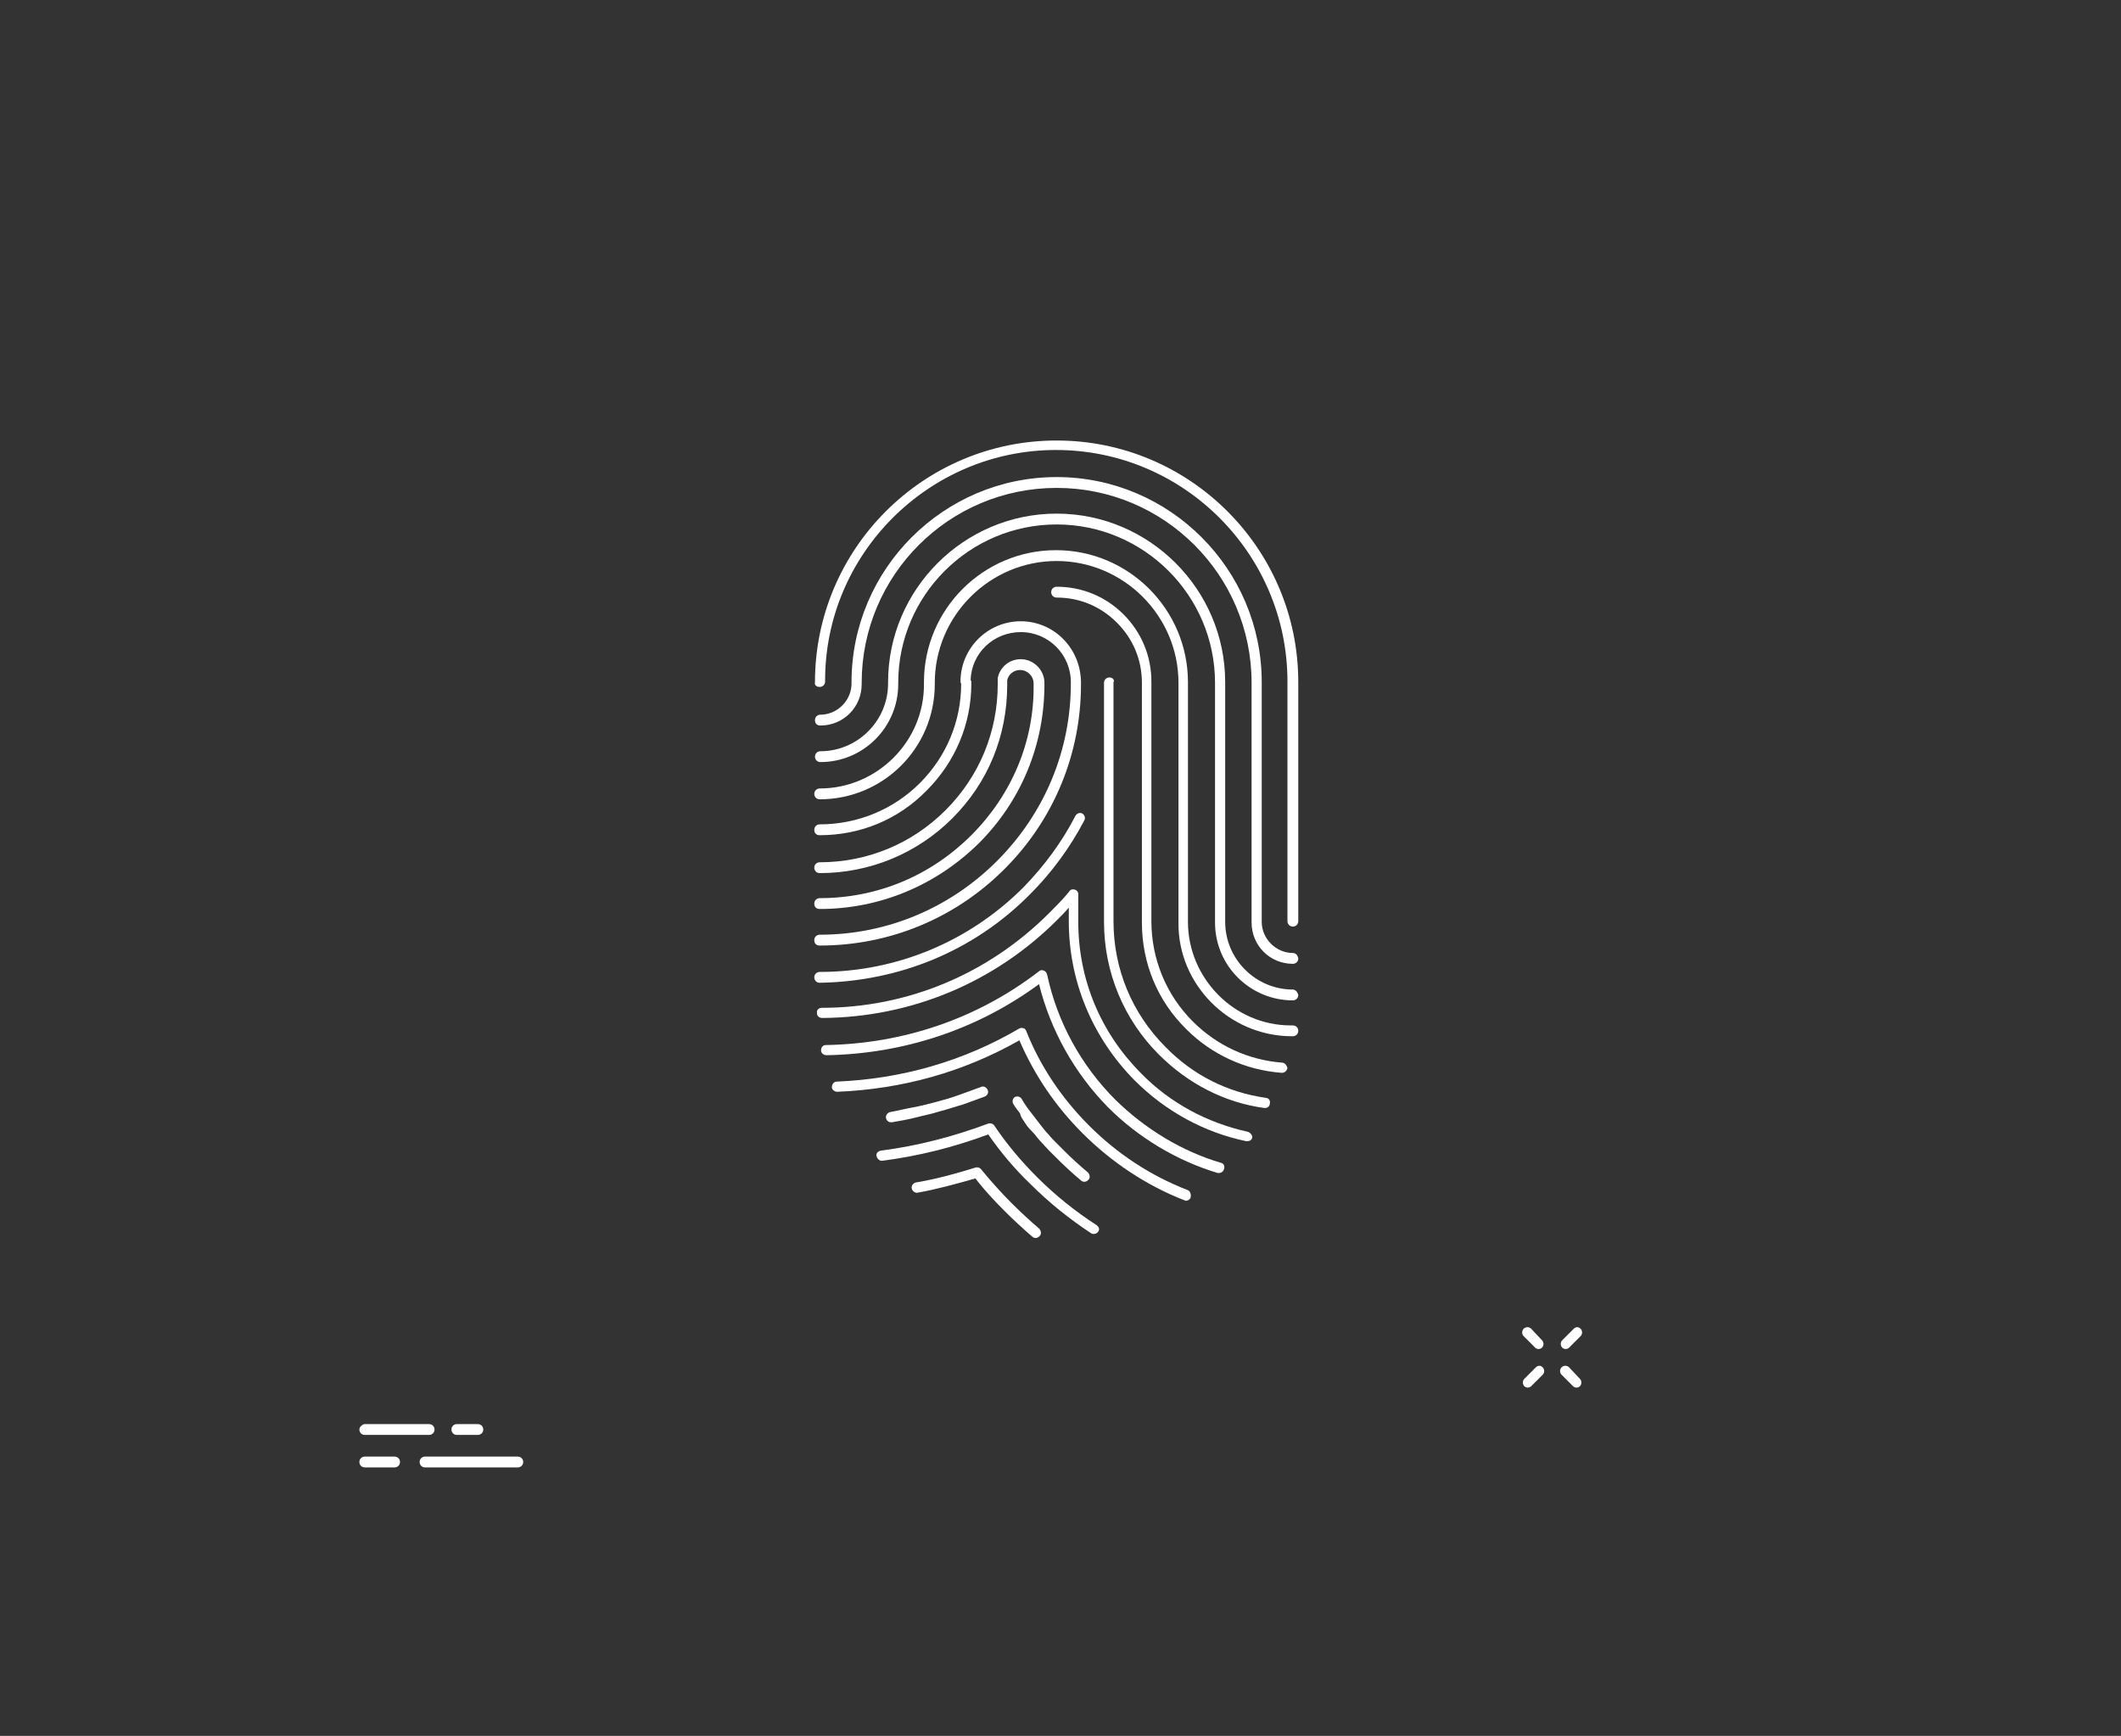 <?xml version="1.0" encoding="utf-8"?>
<!-- Generator: Adobe Illustrator 16.0.0, SVG Export Plug-In . SVG Version: 6.00 Build 0)  -->
<!DOCTYPE svg PUBLIC "-//W3C//DTD SVG 1.1//EN" "http://www.w3.org/Graphics/SVG/1.1/DTD/svg11.dtd">
<svg version="1.1" id="Layer_1" xmlns="http://www.w3.org/2000/svg" xmlns:xlink="http://www.w3.org/1999/xlink" x="0px" y="0px"
	 width="313.333px" height="256.418px" viewBox="0 0 313.333 256.418" enable-background="new 0 0 313.333 256.418"
	 xml:space="preserve">
<rect x="0" y="0" width="313.333" height="256.418" fill="#333333" stroke="none"/>
<path fill="#1471D0" d="M885.061,123.504c0-0.5-0.199-1-0.602-1.4c-4.398-4.2-27.898-24.9-56.1-25.2v-18.4
	c0-0.4-0.301-0.8-0.801-0.8c-0.398,0-0.799,0.3-0.799,0.8v18.4c-28.201,0.4-51.602,21-56.102,25.2c-0.398,0.4-0.6,0.9-0.6,1.4
	s0.199,1,0.6,1.4c4.4,4.2,27.801,24.901,56.102,25.2v18.4c0,0.4,0.299,0.801,0.799,0.801c0.4,0,0.801-0.301,0.801-0.801v-18.5
	c28.199-0.4,51.6-21,56.1-25.2C884.86,124.504,885.061,124.004,885.061,123.504z M883.459,123.704
	c-4.398,4.1-27.799,24.8-55.799,24.8s-51.4-20.7-55.801-24.8c-0.1-0.1-0.1-0.2-0.1-0.3c0-0.1,0-0.2,0.1-0.3
	c4.4-4.1,27.801-24.8,55.801-24.8s51.4,20.7,55.799,24.8c0.102,0.1,0.102,0.2,0.102,0.3
	C883.561,123.504,883.561,123.604,883.459,123.704z"/>
<path fill="#1471D0" d="M827.661,104.604c-10.4,0-18.801,8.4-18.801,18.8c0,10.401,8.4,18.8,18.801,18.8
	c10.398,0,18.799-8.399,18.799-18.8C846.459,113.104,837.959,104.604,827.661,104.604z M827.661,140.805
	c-9.5,0-17.301-7.801-17.301-17.301s7.801-17.3,17.301-17.3s17.299,7.8,17.299,17.3S837.161,140.805,827.661,140.805z"/>
<path fill="#1471D0" d="M827.661,119.204c-2.4,0-4.301,1.9-4.301,4.3s1.9,4.3,4.301,4.3c2.398,0,4.299-1.9,4.299-4.3
	C831.86,121.104,829.959,119.204,827.661,119.204z M827.661,126.204c-1.5,0-2.801-1.2-2.801-2.8c0-1.6,1.199-2.8,2.801-2.8
	c1.5,0,2.799,1.2,2.799,2.8C830.459,125.004,829.161,126.204,827.661,126.204z"/>
<path fill="#1471D0" d="M768.959,153.604c-2,0-3.6,1.601-3.6,3.601s1.6,3.601,3.6,3.601s3.602-1.601,3.602-3.601
	S770.959,153.604,768.959,153.604z M768.959,159.204c-1.1,0-2-0.899-2-2s0.9-2,2-2c1.102,0,2,0.899,2,2
	C771.061,158.305,770.061,159.204,768.959,159.204z"/>
<path fill="#1471D0" d="M880.036,218.204c-2,0-3.602,1.601-3.602,3.601s1.602,3.6,3.602,3.6s3.6-1.6,3.6-3.6
	S882.036,218.204,880.036,218.204z M880.036,223.805c-1.102,0-2-0.9-2-2c0-1.101,0.898-2,2-2c1.1,0,2,0.899,2,2
	C882.135,222.904,881.235,223.805,880.036,223.805z"/>
<path fill="#1471D0" d="M775.959,65.404c0,0.4,0.301,0.8,0.801,0.8h15.699c0.4,0,0.801-0.3,0.801-0.8c0-0.4-0.301-0.8-0.801-0.8
	h-15.799C776.26,64.704,775.959,65.004,775.959,65.404z"/>
<path fill="#1471D0" d="M766.459,66.204h5.102c0.398,0,0.801-0.3,0.801-0.8c0-0.4-0.301-0.8-0.801-0.8h-5.102
	c-0.398,0-0.799,0.3-0.799,0.8S766.061,66.204,766.459,66.204z"/>
<path fill="#1471D0" d="M766.459,60.804h11c0.4,0,0.801-0.3,0.801-0.8s-0.301-0.8-0.801-0.8h-11c-0.398,0-0.799,0.3-0.799,0.8
	S766.061,60.804,766.459,60.804z"/>
<path fill="#1471D0" d="M782.061,60.804h3.5c0.398,0,0.801-0.3,0.801-0.8s-0.301-0.8-0.801-0.8h-3.5c-0.4,0-0.801,0.3-0.801,0.8
	S781.661,60.804,782.061,60.804z"/>
<polygon fill="#1471D0" points="783.36,145.904 781.86,145.904 781.86,169.204 805.161,169.204 805.161,167.704 783.36,167.704 "/>
<polygon fill="#1471D0" points="873.36,145.904 871.86,145.904 871.86,167.704 850.061,167.704 850.061,169.204 873.36,169.204 "/>
<polygon fill="#1471D0" points="871.86,101.004 873.36,101.004 873.36,77.704 850.061,77.704 850.061,79.204 871.86,79.204 "/>
<polygon fill="#1471D0" points="781.86,101.004 783.36,101.004 783.36,79.204 805.161,79.204 805.161,77.704 781.86,77.704 "/>
<path fill="#1471D0" d="M853.561,112.504c-0.301-0.3-0.801-0.3-1.102,0c-0.299,0.3-0.299,0.8,0,1.1c0,0,4.701,4.5,4.701,10.3
	c0,3.3-1.602,6.401-4.701,9.2c-0.299,0.301-0.299,0.801,0,1.101c0.102,0.2,0.4,0.2,0.602,0.2s0.398-0.1,0.5-0.2
	c3.398-3.101,5.1-6.6,5.199-10.3C858.76,117.504,853.76,112.704,853.561,112.504z"/>
<path fill="#1471D0" d="M862.76,116.104c-0.301-0.3-0.801-0.3-1.1,0.1c-0.301,0.3-0.201,0.8,0.1,1.1c1,0.8,2,3.1,2.102,5.8
	c0,1.4-0.201,4-2.102,5.8c-0.301,0.3-0.301,0.8,0,1.1c0.102,0.2,0.4,0.2,0.602,0.2c0.199,0,0.398-0.101,0.5-0.2
	c1.699-1.6,2.699-4,2.6-6.9C865.36,120.104,864.26,117.304,862.76,116.104z"/>
<path fill="#1471D0" d="M798.061,123.804c0-5.7,4.6-10.2,4.699-10.3c0.301-0.3,0.301-0.8,0-1.1c-0.301-0.3-0.801-0.3-1.1,0
	c-0.201,0.2-5.201,5-5.201,11.4c0,3.7,1.801,7.2,5.201,10.299c0.1,0.101,0.299,0.201,0.5,0.201c0.199,0,0.398-0.101,0.6-0.201
	c0.301-0.299,0.301-0.799,0-1.1C799.661,130.204,798.061,127.104,798.061,123.804z"/>
<path fill="#1471D0" d="M791.36,123.004c0.1-2.7,1.1-5,2.1-5.8c0.301-0.3,0.4-0.7,0.102-1.1c-0.301-0.3-0.699-0.4-1.102-0.1
	c-1.5,1.2-2.5,4.1-2.6,6.9c-0.1,2.9,0.801,5.3,2.6,6.901c0.102,0.1,0.301,0.199,0.5,0.199c0.201,0,0.4-0.1,0.602-0.199
	c0.301-0.301,0.301-0.801,0-1.101C791.561,127.104,791.36,124.404,791.36,123.004z"/>
<path d="M1065.448,195.837c-0.301-0.3-0.801-0.3-1.102,0c-0.299,0.3-0.299,0.8,0,1.101l1.602,1.6c0.1,0.1,0.301,0.199,0.5,0.199
	s0.398-0.1,0.5-0.199c0.301-0.301,0.301-0.801,0-1.1L1065.448,195.837z"/>
<path d="M1070.749,201.137c-0.301-0.3-0.801-0.3-1.102,0c-0.301,0.301-0.301,0.801,0,1.1l1.602,1.601c0.1,0.101,0.299,0.2,0.5,0.2
	c0.199,0,0.398-0.1,0.5-0.2c0.299-0.3,0.299-0.8,0-1.101L1070.749,201.137z"/>
<path d="M1066.047,201.137l-1.6,1.6c-0.301,0.301-0.301,0.801,0,1.101c0.1,0.101,0.301,0.2,0.5,0.2s0.398-0.1,0.5-0.2l1.6-1.601
	c0.301-0.299,0.301-0.799,0-1.1C1066.848,200.837,1066.348,200.837,1066.047,201.137z"/>
<path d="M1071.348,195.837l-1.6,1.601c-0.301,0.299-0.301,0.799,0,1.1c0.1,0.1,0.299,0.199,0.5,0.199c0.199,0,0.398-0.1,0.5-0.199
	l1.6-1.6c0.301-0.301,0.301-0.801,0-1.101C1072.147,195.537,1071.647,195.537,1071.348,195.837z"/>
<path d="M1106.645,87.104c0-0.4-0.301-0.8-0.801-0.8c-0.4,0-0.801,0.3-0.801,0.8v12c0.1,0.4,0.5,0.7,0.9,0.7
	c0.398,0,0.801-0.3,0.801-0.8v-11.9H1106.645z"/>
<path d="M1105.944,104.004c-0.4,0-0.801,0.3-0.801,0.8v4.3c0,0.3,0.4,0.7,0.801,0.7c0.398,0,0.801-0.3,0.801-0.8v-4.3
	C1106.645,104.304,1106.344,104.004,1105.944,104.004z"/>
<path d="M1217.344,143.704c0-0.399-0.301-0.8-0.801-0.8s-0.799,0.3-0.799,0.8v12c0,0.399,0.299,0.8,0.799,0.8s0.801-0.3,0.801-0.8
	V143.704z"/>
<path d="M1216.543,160.604c-0.4,0-0.799,0.301-0.799,0.801v4.3c0,0.399,0.299,0.8,0.799,0.8s0.801-0.3,0.801-0.8v-4.3
	C1217.344,160.904,1216.944,160.604,1216.543,160.604z"/>
<path fill="#1471D0" d="M162.825,703.694c-0.4,0-0.8,0.3-0.8,0.8v11.6c0,0.4,0.3,0.799,0.8,0.799c0.4,0,0.801-0.3,0.801-0.799v-11.7
	C163.625,703.994,163.225,703.694,162.825,703.694z"/>
<path fill="#1471D0" d="M162.825,719.094c-0.4,0-0.8,0.3-0.8,0.8v3.802c0,0.398,0.3,0.8,0.8,0.8c0.4,0,0.801-0.3,0.801-0.8v-3.802
	C163.625,719.494,163.225,719.094,162.825,719.094z"/>
<path fill="#1471D0" d="M175.625,651.894c0.1,0.101,0.299,0.2,0.5,0.2c0.199,0,0.399-0.1,0.5-0.2c0.299-0.3,0.299-0.8,0-1.1
	l-1.801-1.8c-0.3-0.3-0.8-0.3-1.1,0c-0.301,0.3-0.301,0.8,0,1.1L175.625,651.894z"/>
<path fill="#1471D0" d="M181.325,657.594c0.1,0.101,0.301,0.2,0.5,0.2c0.2,0,0.4-0.1,0.5-0.2c0.301-0.3,0.301-0.8,0-1.1l-1.8-1.8
	c-0.3-0.3-0.8-0.3-1.101,0c-0.299,0.3-0.299,0.8,0,1.1L181.325,657.594z"/>
<path fill="#1471D0" d="M174.424,657.794c0.201,0,0.4-0.1,0.5-0.2l1.801-1.8c0.3-0.3,0.3-0.8,0-1.1c-0.301-0.3-0.801-0.3-1.1,0
	l-1.801,1.8c-0.3,0.3-0.3,0.8,0,1.1C174.025,657.694,174.225,657.794,174.424,657.794z"/>
<path fill="#1471D0" d="M180.125,652.094c0.199,0,0.399-0.1,0.5-0.2l1.799-1.8c0.301-0.3,0.301-0.8,0-1.1
	c-0.299-0.3-0.799-0.3-1.1,0l-1.8,1.8c-0.3,0.3-0.3,0.8,0,1.1C179.725,651.994,179.924,652.094,180.125,652.094z"/>
<path fill="#1471D0" d="M162.725,786.384h-13.9c-0.4,0-0.8,0.3-0.8,0.8s0.3,0.802,0.8,0.802h13.9c0.4,0,0.8-0.302,0.8-0.802
	S163.125,786.384,162.725,786.384z"/>
<path fill="#1471D0" d="M144.225,786.384h-4.5c-0.4,0-0.8,0.3-0.8,0.8s0.3,0.802,0.8,0.802h4.5c0.4,0,0.8-0.302,0.8-0.802
	S144.625,786.384,144.225,786.384z"/>
<path fill="#1471D0" d="M139.725,783.084h9.7c0.4,0,0.8-0.3,0.8-0.8s-0.3-0.8-0.8-0.8h-9.7c-0.4,0-0.8,0.3-0.8,0.8
	S139.325,783.084,139.725,783.084z"/>
<path fill="#1471D0" d="M156.725,783.084c0.4,0,0.8-0.3,0.8-0.8s-0.3-0.8-0.8-0.8h-3.1c-0.4,0-0.8,0.3-0.8,0.8s0.3,0.8,0.8,0.8
	H156.725z"/>
<path fill="#1471D0" d="M217.225,680.094c0-0.3-0.2-0.6-0.5-0.6l-86.9-27.3c-2-0.601-4.2,0.5-4.8,2.5l-3.7,11.8
	c-1.9,0.2-8.8,1.5-12.3,6.7c-2.4,3.5-2.7,8.1-1,13.5c4,12.6,4.7,16.899,4.8,18.2h-2.9c-0.4,0-0.8,0.3-0.8,0.8v27.8
	c0,0.398,0.3,0.8,0.8,0.8h7.1c0.4,0,0.8-0.3,0.8-0.8v-4.7l9.4-1.1c4.3,0,7.9-3.7,7.9-8.102c0-1.8-0.6-3.6-1.7-4.899l8.6-18.7
	l8.5,2.7c0.1,0,0.2,0,0.2,0c0.3,0,0.6-0.2,0.7-0.5l1.1-3.601l29.101,9.101c0.399,0.1,0.799,0.199,1.199,0.199
	c1.6,0,3.2-1.1,3.7-2.699l2.2-7l1.5,0.5c1,0.3,2.1,0.6,3.1,0.699h0.1c0.101,0,0.201,0,0.301-0.1l20.199-8.7
	c0.101-0.1,0.201-0.1,0.301-0.3c1.199-1.8,2.199-3.7,2.8-5.7C217.225,680.294,217.225,680.194,217.225,680.094z M109.425,686.194
	c-1.6-5-1.3-9.101,0.8-12.2c2.8-4.2,8.2-5.5,10.5-5.9l-3.5,11.2c-0.3,1-0.2,2,0.3,2.9c0.5,0.899,1.3,1.6,2.3,1.899l9.1,2.9l-1.1,3.6
	c-0.1,0.4,0.1,0.8,0.5,0.9l5.7,1.8l-8.2,17.9l-7.8-0.9v-4.7c0-0.399-0.3-0.8-0.8-0.8h-2.8
	C114.125,701.394,111.325,692.094,109.425,686.194z M116.325,732.594h-5.6v-26.2h5.6v4.7v16.9V732.594z M127.225,726.094l-9.4,1
	v-15.2l9.4,1c3.4,0,6.4,3,6.4,6.601C133.625,723.094,130.725,726.094,127.225,726.094z M132.325,713.394c-1.4-1.199-3.1-2-5-2l0,0
	h-0.1l8.1-17.6l5.2,1.6L132.325,713.394z M150.325,696.894l-8.3-2.6l0,0l0,0l-12.6-4l0.9-2.9l8.8,2.801l12.1,3.8L150.325,696.894z
	 M213.225,685.194l-19.801,8.5c-0.899-0.2-1.799-0.4-2.699-0.601l-26.1-8.2c-0.4-0.1-0.801,0.101-0.9,0.5
	c-0.1,0.4,0.1,0.801,0.5,0.9l23.1,7.3l-2.199,7c-0.4,1.2-1.701,1.9-2.9,1.5l-29.8-9.3c0,0,0,0-0.1,0l-12.5-3.9l-19.7-6.199
	c-0.6-0.2-1.1-0.601-1.4-1.2c-0.3-0.601-0.3-1.2-0.2-1.8l3.8-12.301l0,0l4.1-12.199c0.4-1.2,1.7-1.9,2.9-1.5l86.2,27.1
	C214.924,682.294,214.225,683.794,213.225,685.194z"/>
<path fill="#1471D0" d="M193.525,688.894l-22.899-7.199c-0.4-0.101-0.801,0.1-0.9,0.5c-0.1,0.399,0.1,0.8,0.5,0.899l22.9,7.2
	c0.1,0,0.199,0,0.199,0c0.301,0,0.6-0.2,0.7-0.5S193.924,689.094,193.525,688.894z"/>
<path fill="#1471D0" d="M125.725,715.594c-2.2,0-3.9,1.799-3.9,3.9c0,2.2,1.8,3.898,3.9,3.898c2.2,0,3.9-1.8,3.9-3.898
	C129.625,717.394,127.925,715.594,125.725,715.594z M125.725,721.894c-1.3,0-2.4-1.1-2.4-2.398s1.1-2.4,2.4-2.4
	c1.3,0,2.4,1.102,2.4,2.4S127.025,721.894,125.725,721.894z"/>
<path d="M365.827,646.394c0.398,0,0.799-0.3,0.799-0.8v-11.5c0-0.399-0.299-0.8-0.799-0.8c-0.4,0-0.801,0.3-0.801,0.8v11.601
	C365.026,646.094,365.327,646.394,365.827,646.394z"/>
<path d="M365.827,653.994c0.398,0,0.799-0.3,0.799-0.8v-3.7c0-0.4-0.299-0.8-0.799-0.8c-0.4,0-0.801,0.3-0.801,0.8v3.8
	C365.026,653.694,365.327,653.994,365.827,653.994z"/>
<path d="M617.426,722.994c-0.398,0-0.801,0.3-0.801,0.8v11.6c0,0.4,0.301,0.802,0.801,0.802c0.4,0,0.801-0.302,0.801-0.802v-11.6
	C618.125,723.394,617.827,722.994,617.426,722.994z"/>
<path d="M617.426,738.494c-0.398,0-0.801,0.3-0.801,0.8v3.8c0,0.4,0.301,0.8,0.801,0.8c0.4,0,0.801-0.3,0.801-0.8v-3.8
	C618.125,738.794,617.827,738.494,617.426,738.494z"/>
<path d="M486.385,610.784c2.199,0,3.898-1.8,3.898-3.9c0-2.1-1.799-3.899-3.898-3.899c-2.201,0-3.9,1.8-3.9,3.899
	C482.485,608.984,484.184,610.784,486.385,610.784z M486.385,604.484c1.299,0,2.398,1.1,2.398,2.399s-1.1,2.4-2.398,2.4
	c-1.301,0-2.4-1.101-2.4-2.4S485.084,604.484,486.385,604.484z"/>
<path fill="#FFFFFF" d="M226.194,196.27c-0.3-0.299-0.8-0.299-1.1,0c-0.301,0.301-0.301,0.801,0,1.101l1.699,1.7
	c0.101,0.1,0.301,0.199,0.5,0.199c0.201,0,0.4-0.1,0.5-0.199c0.301-0.301,0.301-0.801,0-1.1L226.194,196.27z"/>
<path fill="#FFFFFF" d="M231.793,201.969c-0.299-0.3-0.799-0.3-1.1,0c-0.3,0.301-0.3,0.801,0,1.1l1.7,1.701
	c0.101,0.1,0.3,0.199,0.5,0.199s0.399-0.1,0.5-0.199c0.3-0.301,0.3-0.801,0-1.101L231.793,201.969z"/>
<path fill="#FFFFFF" d="M226.894,201.969l-1.7,1.7c-0.3,0.3-0.3,0.8,0,1.101c0.1,0.1,0.301,0.199,0.5,0.199c0.2,0,0.4-0.1,0.5-0.199
	l1.7-1.701c0.3-0.299,0.3-0.799,0-1.1C227.594,201.669,227.194,201.669,226.894,201.969z"/>
<path fill="#FFFFFF" d="M232.495,196.27l-1.701,1.701c-0.299,0.299-0.299,0.799,0,1.1c0.101,0.1,0.301,0.199,0.5,0.199
	c0.201,0,0.4-0.1,0.5-0.199l1.701-1.7c0.299-0.3,0.299-0.8,0-1.101C233.194,195.969,232.793,195.969,232.495,196.27z"/>
<path fill="#FFFFFF" d="M76.492,215.159h-13.7c-0.4,0-0.8,0.3-0.8,0.8c0,0.4,0.3,0.8,0.8,0.8h13.7c0.4,0,0.8-0.3,0.8-0.8
	S76.892,215.159,76.492,215.159z"/>
<path fill="#FFFFFF" d="M58.292,215.159h-4.4c-0.4,0-0.8,0.3-0.8,0.8c0,0.4,0.3,0.8,0.8,0.8h4.4c0.4,0,0.8-0.3,0.8-0.8
	S58.692,215.159,58.292,215.159z"/>
<path fill="#FFFFFF" d="M53.092,211.159c0,0.399,0.3,0.8,0.8,0.8h9.5c0.4,0,0.8-0.3,0.8-0.8c0-0.4-0.3-0.8-0.8-0.8h-9.6
	C53.492,210.459,53.092,210.759,53.092,211.159z"/>
<path fill="#FFFFFF" d="M70.592,211.959c0.4,0,0.8-0.3,0.8-0.8c0-0.4-0.3-0.8-0.8-0.8h-3.1c-0.4,0-0.8,0.3-0.8,0.8
	c0,0.399,0.3,0.8,0.8,0.8H70.592z"/>
<path fill="#FFFFFF" d="M121.094,101.47c0.4,0,0.8-0.3,0.8-0.8c-0.1-18.8,15.3-34.2,34.1-34.2c18.9,0,34.2,15.4,34.2,34.2v35.4
	c0,0.4,0.301,0.8,0.801,0.8c0.399,0,0.799-0.3,0.799-0.8v-35.3c0-19.7-16-35.7-35.699-35.7c-19.7,0-35.7,16-35.7,35.7
	C120.294,101.169,120.594,101.47,121.094,101.47z"/>
<path fill="#FFFFFF" d="M190.995,146.169c-5.5,0-10-4.5-10-10v-35.4c0-13.7-11.201-24.9-24.9-24.9c-13.7,0-24.9,11.2-24.9,24.9v0.1
	v0.1c0,5.5-4.5,10-10,10c-0.4,0-0.8,0.3-0.8,0.8c0,0.4,0.3,0.8,0.8,0.8c6.4,0,11.5-5.2,11.5-11.5v-0.1v-0.1
	c0-12.9,10.5-23.4,23.4-23.4s23.4,10.5,23.4,23.4v35.4c0,6.399,5.199,11.5,11.5,11.5c0.399,0,0.799-0.301,0.799-0.801
	C191.694,146.568,191.394,146.169,190.995,146.169z"/>
<path fill="#FFFFFF" d="M190.995,140.77c-2.5,0-4.601-2.1-4.601-4.6v-35.4c0-16.7-13.601-30.3-30.3-30.3s-30.3,13.6-30.3,30.3v0.1
	v0.1c0,2.5-2.1,4.6-4.6,4.6c-0.4,0-0.8,0.3-0.8,0.8s0.3,0.8,0.8,0.8c3.4,0,6.1-2.7,6.1-6.1v-0.1v-0.1c0-15.9,12.9-28.8,28.8-28.8
	c15.901,0,28.8,12.9,28.8,28.8v35.399c0,3.4,2.7,6.101,6.101,6.101c0.399,0,0.799-0.3,0.799-0.8
	C191.694,141.068,191.394,140.77,190.995,140.77z"/>
<path fill="#FFFFFF" d="M163.894,100.069c-0.399,0-0.8,0.3-0.8,0.8v35.3c0,7.399,2.9,14.399,8.1,19.601
	c4.301,4.299,9.7,7.1,15.6,7.899h0.101c0.399,0,0.7-0.3,0.7-0.7c0.1-0.4-0.2-0.8-0.6-0.8c-5.601-0.8-10.701-3.3-14.801-7.5
	c-5-5-7.699-11.601-7.699-18.601v-35.299C164.694,100.47,164.394,100.069,163.894,100.069z"/>
<path fill="#FFFFFF" d="M189.394,156.969c-5-0.4-9.601-2.5-13.2-6.1c-3.9-3.9-6.1-9.2-6.1-14.801v-35.399c0-3.8-1.5-7.3-4.1-9.9
	c-2.701-2.7-6.201-4.1-9.901-4.1c-0.4,0-0.8,0.3-0.8,0.8c0,0.4,0.3,0.8,0.8,0.8c3.401,0,6.5,1.3,8.901,3.7
	c2.399,2.4,3.699,5.5,3.699,8.9v35.4c0,6,2.301,11.6,6.6,15.799c3.701,3.701,8.701,6,14,6.4c0,0,0,0,0.101,0
	c0.399,0,0.7-0.3,0.8-0.699C190.094,157.37,189.793,156.969,189.394,156.969z"/>
<path fill="#FFFFFF" d="M190.694,153.068h0.301c0.399,0,0.799-0.299,0.799-0.799c0-0.4-0.299-0.801-0.799-0.801h-0.301
	c-8.4,0-15.199-7-15.199-15.3v-35.4c0-10.7-8.701-19.5-19.5-19.5c-10.7,0-19.5,8.7-19.5,19.5v0.2c0.1,8.5-6.9,15.5-15.4,15.5
	c-0.4,0-0.8,0.3-0.8,0.8c0,0.4,0.3,0.8,0.8,0.8c9.4,0,17-7.6,17-17v-0.2c0-9.9,8.1-18,18-18c9.901,0,18,8.1,18,18v35.4
	C173.995,145.37,181.495,152.969,190.694,153.068z"/>
<path fill="#FFFFFF" d="M143.494,123.37c-6,6-13.9,9.3-22.4,9.3c-0.4,0-0.8,0.301-0.8,0.801s0.3,0.799,0.8,0.799
	c8.9,0,17.2-3.5,23.5-9.7c6.3-6.3,9.7-14.6,9.7-23.5v-0.2c0-1.9-1.6-3.5-3.5-3.5c-1.7,0-3.1,1.2-3.4,2.8v0.1v0.8
	c0,7-2.7,13.6-7.7,18.6s-11.6,7.7-18.6,7.7c-0.4,0-0.8,0.3-0.8,0.8c0,0.4,0.3,0.801,0.8,0.801c7.4,0,14.4-2.901,19.6-8.101
	c5.3-5.3,8.1-12.2,8.1-19.7v-0.7c0.2-0.9,1-1.5,1.9-1.5c1.1,0,2,0.9,2,2v0.2C152.794,109.47,149.494,117.37,143.494,123.37z"/>
<path fill="#FFFFFF" d="M131.794,165.77c1.2-0.199,2.3-0.399,3.5-0.699c1.1-0.301,2.3-0.5,3.5-0.9c1.2-0.3,2.3-0.699,3.4-1
	c1.1-0.4,2.2-0.8,3.3-1.199c0.4-0.201,0.6-0.601,0.4-1c-0.2-0.4-0.6-0.601-1-0.4c-1.1,0.4-2.2,0.8-3.3,1.199
	c-1.1,0.4-2.2,0.701-3.3,1c-1.1,0.301-2.3,0.601-3.4,0.801c-1.1,0.199-2.3,0.5-3.4,0.699c-0.4,0.101-0.7,0.5-0.6,0.9
	s0.4,0.6,0.7,0.6C131.694,165.77,131.794,165.77,131.794,165.77z"/>
<path fill="#FFFFFF" d="M151.494,165.969c0.3,0.5,0.7,0.9,1.1,1.301c0.4,0.399,0.7,0.899,1.1,1.299c0.4,0.4,0.8,0.9,1.2,1.301
	s0.8,0.8,1.2,1.199c1.199,1.201,2.4,2.301,3.6,3.301c0.1,0.1,0.301,0.199,0.5,0.199c0.2,0,0.4-0.1,0.6-0.299
	c0.301-0.301,0.201-0.801-0.1-1.101c-1.199-1-2.4-2.101-3.5-3.2c-0.4-0.4-0.8-0.8-1.2-1.199c-0.4-0.4-0.8-0.801-1.1-1.201
	c-0.4-0.399-0.7-0.799-1.1-1.299c-0.3-0.4-0.7-0.9-1-1.301c-0.3-0.4-0.7-0.9-1-1.3c-0.3-0.399-0.6-0.899-0.9-1.399
	c-0.2-0.301-0.7-0.4-1-0.201c-0.3,0.201-0.4,0.701-0.2,1c0.3,0.5,0.6,0.9,1,1.4C150.794,165.068,151.194,165.469,151.494,165.969z"
	/>
<path fill="#FFFFFF" d="M149.394,177.669c-1.6-1.601-3.1-3.3-4.5-5c-0.2-0.2-0.5-0.3-0.8-0.2c-2.9,0.9-5.8,1.7-8.8,2.2
	c-0.4,0.101-0.7,0.5-0.6,0.899c0.1,0.4,0.5,0.701,0.9,0.601c2.8-0.5,5.7-1.3,8.5-2.101c1.3,1.701,2.8,3.301,4.3,4.801
	c1.3,1.3,2.7,2.6,4.1,3.8c0.1,0.101,0.3,0.2,0.5,0.2c0.2,0,0.4-0.1,0.6-0.301c0.3-0.299,0.2-0.799-0.1-1.1
	C152.094,180.27,150.694,178.969,149.394,177.669z"/>
<path fill="#FFFFFF" d="M161.995,180.969c-3.101-2-6.101-4.4-8.801-7.1c-2.3-2.301-4.5-4.9-6.3-7.6c-0.2-0.301-0.6-0.4-0.9-0.301
	c-5.1,1.9-10.4,3.301-15.9,4c-0.4,0.1-0.7,0.4-0.6,0.801c0.1,0.399,0.4,0.699,0.8,0.699c5.4-0.699,10.6-2,15.7-3.9
	c1.8,2.601,3.9,5.101,6.2,7.301c2.8,2.8,5.801,5.199,9,7.3c0.1,0.101,0.301,0.101,0.4,0.101c0.199,0,0.5-0.101,0.6-0.301
	C162.495,181.669,162.394,181.27,161.995,180.969z"/>
<path fill="#FFFFFF" d="M175.394,175.77c-5.399-2.1-10.3-5.299-14.5-9.5c-4-4-7.2-8.699-9.3-14c-0.1-0.199-0.2-0.399-0.5-0.399
	c-0.2-0.101-0.4,0-0.6,0.101c-8.2,4.799-17.3,7.399-26.9,7.799c-0.4,0-0.7,0.4-0.7,0.801s0.4,0.699,0.8,0.699
	c9.6-0.399,18.6-2.899,26.9-7.6c2.2,5.1,5.3,9.7,9.3,13.7c4.3,4.3,9.399,7.7,15,9.899c0.101,0,0.2,0.101,0.3,0.101
	c0.301,0,0.6-0.2,0.7-0.5C175.995,176.37,175.793,175.87,175.394,175.77z"/>
<path fill="#FFFFFF" d="M180.394,171.77c-5.8-1.699-11.2-5-15.601-9.299c-5.1-5.101-8.6-11.5-10.1-18.5
	c-0.1-0.301-0.2-0.5-0.5-0.601c-0.2-0.101-0.5-0.101-0.7,0.101c-9.1,7-20,10.699-31.5,10.899c-0.4,0-0.7,0.3-0.7,0.8
	c0,0.4,0.4,0.7,0.8,0.7c11.4-0.2,22.3-3.8,31.4-10.5c1.7,6.8,5.2,13.101,10.2,18.2c4.5,4.5,10.2,7.9,16.2,9.699
	c0.101,0,0.101,0,0.2,0c0.3,0,0.6-0.199,0.699-0.5C180.995,172.27,180.793,171.87,180.394,171.77z"/>
<path fill="#FFFFFF" d="M184.293,167.169c-5.899-1.3-11.399-4.2-15.699-8.601c-6-6-9.301-13.899-9.301-22.399v-4
	c0-0.101,0-0.101,0-0.2c-0.1-0.4-0.399-0.6-0.799-0.6c-0.301,0-0.5,0.199-0.601,0.4c-0.9,1.1-1.9,2.1-2.9,3.1c-9,9-20.9,14-33.6,14
	c-0.4,0-0.8,0.3-0.7,0.8c0,0.399,0.3,0.7,0.8,0.7l0,0c13.1-0.1,25.4-5.2,34.7-14.5c0.6-0.6,1.2-1.2,1.7-1.801v2
	c0,8.9,3.5,17.201,9.7,23.5c4.6,4.601,10.3,7.701,16.5,9c0.1,0,0.1,0,0.199,0c0.301,0,0.701-0.199,0.701-0.6
	C184.995,167.669,184.694,167.27,184.293,167.169z"/>
<path fill="#FFFFFF" d="M152.194,132.068c3.2-3.199,5.9-6.899,8-10.899c0.2-0.4,0-0.8-0.3-1c-0.399-0.2-0.8,0-1,0.3
	c-2,3.9-4.6,7.4-7.7,10.6c-8,8-18.7,12.5-30.1,12.5c-0.4,0-0.8,0.301-0.8,0.801c0,0.4,0.3,0.8,0.8,0.8
	C132.894,144.969,143.894,140.469,152.194,132.068z"/>
<path fill="#FFFFFF" d="M150.794,91.77c-4.9,0-8.9,4-8.9,8.9c0,0.1,0,0.2,0.1,0.3c0,5.6-2.2,10.8-6.1,14.7s-9.2,6.1-14.8,6.1
	c-0.4,0-0.8,0.3-0.8,0.8s0.3,0.8,0.8,0.8c6,0,11.6-2.3,15.8-6.6c4.2-4.2,6.6-9.8,6.6-15.8v-0.2c0-0.1,0-0.2-0.1-0.3
	c0.1-4,3.4-7.1,7.4-7.1c4.1,0,7.4,3.3,7.4,7.4v0.2c0,9.9-3.9,19.2-10.9,26.2s-16.3,10.9-26.2,10.9c-0.4,0-0.8,0.3-0.8,0.8
	s0.3,0.8,0.8,0.8c10.3,0,20-4,27.3-11.3c7.3-7.3,11.3-17,11.3-27.3v-0.2C159.694,95.77,155.694,91.77,150.794,91.77z"/>
<path d="M398.852,49.459c2.1,0,3.898-1.7,3.898-3.9c0-2.1-1.699-3.9-3.898-3.9c-2.102,0-3.9,1.7-3.9,3.9
	C394.952,47.759,396.75,49.459,398.852,49.459z M398.852,43.259c1.301,0,2.301,1.1,2.301,2.4c0,1.3-1,2.3-2.301,2.3s-2.4-1-2.4-2.3
	C396.452,44.359,397.551,43.259,398.852,43.259z"/>
<path d="M592.551,197.393c-2.1,0-3.898,1.7-3.898,3.9c0,2.1,1.699,3.9,3.898,3.9c2.102,0,3.9-1.7,3.9-3.9
	C596.352,199.093,594.651,197.393,592.551,197.393z M592.551,203.593c-1.301,0-2.301-1.1-2.301-2.3c0-1.3,1.102-2.3,2.301-2.3
	c1.301,0,2.301,1.1,2.301,2.3S593.852,203.593,592.551,203.593z"/>
<path fill="#1471D0" d="M814.813,381.54h41.199c5.4,0,9.801-4.399,9.801-9.8s-4.4-9.801-9.801-9.801h-4
	c0.102-0.6,0.201-1.1,0.201-1.699c0-4.801-3.9-8.801-8.701-8.801c-3,0-5.699,1.601-7.299,3.9c-0.4-2.699-1.4-4.9-3-6.699
	c-2.201-2.5-5.602-3.9-9.201-3.9c-6.799,0-12.299,5.5-12.299,12.3c0,1.8,0.398,3.5,1.1,5.101c-4.4,1-7.699,4.899-7.699,9.6
	C805.014,377.141,809.413,381.54,814.813,381.54z M813.913,363.439c0.301,0,0.5-0.199,0.602-0.399c0.1-0.2,0.1-0.5,0-0.7
	c-0.9-1.6-1.4-3.4-1.4-5.3c0-6,4.801-10.8,10.801-10.8c3.199,0,6.1,1.199,8.1,3.4c2,2.199,3,5.399,2.801,9.199
	c-0.1,0.4-0.1,0.9-0.1,1.301c0,0.399,0.299,0.699,0.699,0.799c0.4,0,0.699-0.299,0.801-0.699c0-0.4,0.1-0.801,0.1-1.301
	c0.6-3.399,3.5-6.1,7.1-6.1c4,0,7.201,3.301,7.201,7.2c0,0.8-0.102,1.5-0.4,2.3c-0.1,0.2,0,0.5,0.102,0.7c0.1,0.2,0.398,0.3,0.6,0.3
	h5c4.6,0,8.301,3.7,8.301,8.301c0,4.6-3.701,8.299-8.301,8.299h-41.1c-4.602,0-8.301-3.699-8.301-8.299
	C806.514,367.439,809.713,363.939,813.913,363.439z"/>
<path fill="#1471D0" d="M891.913,429.64c0.4,0,0.801-0.3,0.801-0.8V418.44c0-0.4-0.301-0.801-0.801-0.801s-0.799,0.301-0.799,0.801
	v10.399C891.213,429.34,891.514,429.64,891.913,429.64z"/>
<path fill="#1471D0" d="M891.913,436.44c0.4,0,0.801-0.301,0.801-0.801v-3.399c0-0.4-0.301-0.8-0.801-0.8s-0.799,0.3-0.799,0.8
	v3.399C891.213,436.14,891.514,436.44,891.913,436.44z"/>
<path fill="#1471D0" d="M838.713,461.24c-0.301-0.3-0.801-0.3-1.1,0c-0.301,0.3-0.301,0.8,0,1.1l1.6,1.601
	c0.102,0.1,0.301,0.199,0.5,0.199s0.4-0.1,0.5-0.199c0.301-0.301,0.301-0.801,0-1.101L838.713,461.24z"/>
<path fill="#1471D0" d="M843.913,466.44c-0.299-0.301-0.799-0.301-1.1,0c-0.301,0.3-0.301,0.8,0,1.1l1.6,1.6
	c0.102,0.101,0.301,0.2,0.5,0.2c0.201,0,0.4-0.1,0.5-0.2c0.301-0.3,0.301-0.8,0-1.1L843.913,466.44z"/>
<path fill="#1471D0" d="M839.313,466.44l-1.6,1.6c-0.301,0.3-0.301,0.8,0,1.1c0.1,0.101,0.299,0.2,0.5,0.2
	c0.199,0,0.398-0.1,0.5-0.2l1.6-1.6c0.301-0.3,0.301-0.8,0-1.1C840.014,466.14,839.514,466.14,839.313,466.44z"/>
<path fill="#1471D0" d="M844.413,461.24l-1.6,1.6c-0.301,0.3-0.301,0.8,0,1.101c0.1,0.1,0.301,0.199,0.5,0.199s0.4-0.1,0.5-0.199
	l1.6-1.601c0.301-0.3,0.301-0.8,0-1.1C845.213,460.94,844.713,460.94,844.413,461.24z"/>
<path fill="#1471D0" d="M777.913,409.14c-0.299-0.3-0.799-0.3-1.1,0c-0.301,0.301-0.301,0.801,0,1.101l1.6,1.6
	c0.102,0.101,0.301,0.2,0.5,0.2c0.201,0,0.4-0.1,0.5-0.2c0.301-0.3,0.301-0.8,0-1.1L777.913,409.14z"/>
<path fill="#1471D0" d="M783.114,414.34c-0.301-0.3-0.801-0.3-1.102,0c-0.299,0.3-0.299,0.8,0,1.101l1.602,1.6
	c0.1,0.1,0.299,0.2,0.5,0.2c0.199,0,0.398-0.101,0.5-0.2c0.299-0.3,0.299-0.8,0-1.1L783.114,414.34z"/>
<path fill="#1471D0" d="M778.514,414.34l-1.602,1.601c-0.299,0.3-0.299,0.8,0,1.1c0.102,0.1,0.301,0.2,0.5,0.2
	c0.201,0,0.4-0.101,0.5-0.2l1.602-1.6c0.301-0.301,0.301-0.801,0-1.101S778.713,414.04,778.514,414.34z"/>
<path fill="#1471D0" d="M783.614,409.14l-1.602,1.601c-0.299,0.3-0.299,0.8,0,1.1c0.102,0.101,0.301,0.2,0.5,0.2
	c0.201,0,0.4-0.1,0.5-0.2l1.602-1.6c0.299-0.3,0.299-0.8,0-1.101C784.413,408.84,783.913,408.84,783.614,409.14z"/>
<path fill="#1471D0" d="M796.313,461.04c-2,0-3.699,1.6-3.699,3.7c0,2,1.6,3.7,3.699,3.7c2,0,3.699-1.601,3.699-3.7
	C799.913,462.74,798.313,461.04,796.313,461.04z M796.313,466.84c-1.199,0-2.199-1-2.199-2.2c0-1.199,1-2.199,2.199-2.199
	s2.199,1,2.199,2.199C798.413,465.94,797.514,466.84,796.313,466.84z"/>
<path fill="#1471D0" d="M929.208,496.78c0-0.4-0.301-0.8-0.801-0.8h-14.5c-0.4,0-0.799,0.3-0.799,0.8c0,0.399,0.299,0.8,0.799,0.8
	h14.5C928.807,497.48,929.208,497.18,929.208,496.78z"/>
<path fill="#1471D0" d="M933.208,497.48h4.699c0.4,0,0.801-0.301,0.801-0.801c0-0.399-0.301-0.8-0.801-0.8h-4.699
	c-0.4,0-0.801,0.3-0.801,0.8S932.807,497.48,933.208,497.48z"/>
<path fill="#1471D0" d="M937.907,500.98h-10.1c-0.4,0-0.801,0.3-0.801,0.8s0.301,0.8,0.801,0.8h10.1c0.4,0,0.801-0.3,0.801-0.8
	S938.307,500.98,937.907,500.98z"/>
<path fill="#1471D0" d="M923.407,500.98h-3.299c-0.4,0-0.801,0.3-0.801,0.8s0.301,0.8,0.801,0.8h3.299c0.4,0,0.801-0.3,0.801-0.8
	S923.807,500.98,923.407,500.98z"/>
<path fill="#1471D0" d="M802.614,436.34c-0.201-0.1-0.4,0-0.602,0.101c-0.199,0.1-0.299,0.3-0.299,0.5
	c-0.201,1.699-2.102,3.1-4.4,3.1c-2.199,0-4.199-1.4-4.4-3.1c0-0.2-0.199-0.4-0.299-0.5c-0.201-0.101-0.4-0.101-0.602-0.101
	c-4.1,1.4-6.799,5.3-6.5,9.7l0.5,8.4c0,0.399,0.4,0.699,0.801,0.699h21.199c0.4,0,0.701-0.3,0.801-0.699l0.6-8.4
	C809.413,441.64,806.713,437.74,802.614,436.34z M807.114,453.64h-19.701l-0.5-7.699c-0.199-3.4,1.701-6.5,4.701-7.801
	c0.699,2.101,3,3.5,5.699,3.5s4.9-1.5,5.699-3.5c3,1.4,4.9,4.5,4.701,7.801L807.114,453.64z"/>
<path fill="#1471D0" d="M790.313,429.14c0,4,3.1,7.301,6.9,7.301c3.799,0,6.898-3.301,6.898-7.301s-3.1-7.3-6.898-7.3
	C793.413,421.84,790.313,425.14,790.313,429.14z M802.614,429.14c0,3.2-2.4,5.801-5.4,5.801s-5.398-2.601-5.398-5.801
	c0-3.199,2.398-5.8,5.398-5.8S802.614,425.94,802.614,429.14z"/>
<path fill="#1471D0" d="M840.813,436.34c-0.199-0.1-0.4,0-0.6,0.101c-0.201,0.1-0.301,0.3-0.301,0.5c-0.199,1.699-2.1,3.1-4.4,3.1
	c-2.199,0-4.199-1.4-4.398-3.1c0-0.2-0.201-0.4-0.301-0.5c-0.301-0.2-0.6-0.2-0.801-0.101c-4.1,1.4-6.799,5.3-6.5,9.7l0.5,8.4
	c0,0.399,0.4,0.699,0.801,0.699h21.199c0.4,0,0.701-0.3,0.801-0.699l0.6-8.4C847.614,441.64,844.913,437.74,840.813,436.34z
	 M845.313,453.64h-19.801l-0.5-7.699c-0.199-3.4,1.701-6.5,4.701-7.801c0.699,2.101,3,3.5,5.699,3.5s4.9-1.5,5.699-3.5
	c3,1.4,4.9,4.5,4.701,7.801L845.313,453.64z"/>
<path fill="#1471D0" d="M828.514,429.14c0,4,3.1,7.301,6.898,7.301c3.801,0,6.9-3.301,6.9-7.301s-3.1-7.3-6.9-7.3
	C831.614,421.84,828.514,425.14,828.514,429.14z M835.413,423.34c3,0,5.4,2.601,5.4,5.8c0,3.2-2.4,5.801-5.4,5.801
	s-5.398-2.601-5.398-5.801C830.014,425.94,832.413,423.34,835.413,423.34z"/>
<path fill="#1471D0" d="M884.913,454.44l0.602-8.4c0.301-4.3-2.4-8.3-6.5-9.7c-0.199-0.1-0.4,0-0.602,0.101
	c-0.199,0.1-0.299,0.3-0.299,0.5c-0.201,1.699-2.102,3.1-4.4,3.1c-2.199,0-4.199-1.4-4.398-3.1c0-0.2-0.201-0.4-0.301-0.5
	c-0.199-0.101-0.4-0.101-0.602-0.101c-4.1,1.4-6.799,5.3-6.5,9.7l0.5,8.4c0,0.399,0.4,0.699,0.801,0.699h21.199
	C884.514,455.14,884.913,454.84,884.913,454.44z M883.413,453.64h-19.699l-0.5-7.699c-0.199-3.4,1.699-6.5,4.699-7.801
	c0.701,2.101,3,3.5,5.701,3.5c2.699,0,4.898-1.5,5.699-3.5c3,1.4,4.9,4.5,4.699,7.801L883.413,453.64z"/>
<path fill="#1471D0" d="M873.614,436.44c3.799,0,6.898-3.301,6.898-7.301s-3.1-7.3-6.898-7.3s-6.9,3.3-6.9,7.3
	S869.813,436.44,873.614,436.44z M873.614,423.34c3,0,5.398,2.601,5.398,5.8c0,3.2-2.398,5.801-5.398,5.801s-5.4-2.601-5.4-5.801
	C868.213,425.94,870.614,423.34,873.614,423.34z"/>
<path fill="#1471D0" d="M834.614,404.04c0,0.4,0.299,0.8,0.799,0.8c0.4,0,0.801-0.3,0.801-0.8v-4c0-0.4-0.301-0.8-0.801-0.8
	c-0.398,0-0.799,0.3-0.799,0.8V404.04z"/>
<path fill="#1471D0" d="M834.614,413.04c0,0.4,0.299,0.8,0.799,0.8c0.4,0,0.801-0.3,0.801-0.8v-4c0-0.4-0.301-0.8-0.801-0.8
	c-0.398,0-0.799,0.3-0.799,0.8V413.04z"/>
<path fill="#1471D0" d="M835.413,395.74c0.4,0,0.801-0.301,0.801-0.801v-4c0-0.399-0.301-0.799-0.801-0.799
	c-0.398,0-0.799,0.299-0.799,0.799v4C834.614,395.439,835.014,395.74,835.413,395.74z"/>
<path fill="#1471D0" d="M850.014,389.641c-0.301-0.301-0.801-0.301-1.102,0c-0.299,0.299-0.299,0.799,0,1.1l2.701,3
	c0.1,0.199,0.398,0.199,0.6,0.199c0.199,0,0.4-0.1,0.5-0.199c0.301-0.301,0.301-0.801,0-1.1L850.014,389.641z"/>
<path fill="#1471D0" d="M864.413,407.14c0.201,0,0.4-0.1,0.5-0.199c0.301-0.301,0.301-0.801,0-1.101l-2.699-3
	c-0.301-0.3-0.801-0.3-1.1,0c-0.301,0.3-0.301,0.8,0,1.101l2.699,3C864.014,407.14,864.213,407.14,864.413,407.14z"/>
<path fill="#1471D0" d="M867.313,409.54c-0.301,0.3-0.301,0.8,0,1.1l2.699,3c0.102,0.2,0.4,0.2,0.602,0.2s0.398-0.1,0.5-0.2
	c0.299-0.3,0.299-0.8,0-1.1l-2.701-3C868.114,409.34,867.614,409.24,867.313,409.54z"/>
<path fill="#1471D0" d="M856.114,396.34c-0.301-0.3-0.801-0.3-1.102,0c-0.299,0.3-0.299,0.8,0,1.101l2.701,3
	c0.1,0.199,0.398,0.199,0.6,0.199s0.4-0.1,0.5-0.199c0.301-0.301,0.301-0.801,0-1.101L856.114,396.34z"/>
<path fill="#1471D0" d="M820.813,389.641l-2.699,3c-0.301,0.299-0.301,0.799,0,1.1c0.1,0.1,0.299,0.199,0.5,0.199
	c0.199,0,0.398-0.1,0.6-0.199l2.699-3c0.301-0.301,0.301-0.801,0-1.1C821.614,389.34,821.114,389.34,820.813,389.641z"/>
<path fill="#1471D0" d="M814.713,396.34l-2.699,2.9c-0.301,0.3-0.301,0.8,0,1.1c0.1,0.101,0.301,0.2,0.5,0.2s0.398-0.1,0.6-0.2
	l2.701-3c0.299-0.3,0.299-0.8,0-1.1C815.413,396.04,815.014,396.04,814.713,396.34z"/>
<path fill="#1471D0" d="M808.614,402.94l-2.701,3c-0.299,0.3-0.299,0.8,0,1.1c0.102,0.1,0.301,0.2,0.5,0.2
	c0.201,0,0.4-0.101,0.602-0.2l2.699-3c0.301-0.3,0.301-0.8,0-1.1C809.313,402.64,808.813,402.64,808.614,402.94z"/>
<path fill="#1471D0" d="M800.813,413.54l2.699-3c0.301-0.3,0.301-0.8,0-1.1c-0.299-0.301-0.799-0.301-1.1,0l-2.699,3
	c-0.301,0.3-0.301,0.8,0,1.1c0.1,0.1,0.299,0.2,0.5,0.2C800.514,413.84,800.713,413.74,800.813,413.54z"/>
<path d="M1234.397,321.514c2,0,3.699-1.601,3.699-3.701c0-2-1.6-3.699-3.699-3.699c-2.102,0-3.699,1.6-3.699,3.699
	C1230.797,319.913,1232.397,321.514,1234.397,321.514z M1234.397,315.713c1.199,0,2.199,1,2.199,2.2s-1,2.2-2.199,2.2
	s-2.199-1-2.199-2.2S1233.198,315.713,1234.397,315.713z"/>
<path d="M1047.797,388.54h10.1c0.4,0,0.801-0.3,0.801-0.8s-0.301-0.801-0.801-0.801h-10.1c-0.4,0-0.801,0.301-0.801,0.801
	S1047.397,388.54,1047.797,388.54z"/>
<path d="M1062.297,388.54h3.299c0.4,0,0.801-0.3,0.801-0.8s-0.301-0.801-0.801-0.801h-3.299c-0.4,0-0.801,0.301-0.801,0.801
	S1061.897,388.54,1062.297,388.54z"/>
<path fill="#1471D0" d="M155.65,422.247c-2.2,0.4-3.9,1.3-5,2.9c-1.8,2.6-1.2,5.899-1.2,6c0.1,0.399,0.4,0.6,0.7,0.6h0.1
	c0.4-0.1,0.7-0.5,0.6-0.9c0,0-0.5-2.8,0.9-4.8c0.8-1.2,2.2-2,4-2.3c0.4-0.1,0.7-0.5,0.6-0.9
	C156.45,422.446,156.05,422.146,155.65,422.247z"/>
<path fill="#1471D0" d="M166.549,422.247c-0.399-0.1-0.799,0.2-0.899,0.6c-0.101,0.4,0.2,0.801,0.601,0.9c1.799,0.3,3.1,1.1,4,2.2
	c1.399,2.1,0.899,4.8,0.899,4.899c-0.101,0.4,0.2,0.801,0.601,0.9h0.1c0.4,0,0.699-0.2,0.699-0.6c0-0.101,0.601-3.4-1.199-6
	C170.45,423.646,168.75,422.646,166.549,422.247z"/>
<path fill="#1471D0" d="M261.059,315.309c0.1,0.1,0.3,0.199,0.5,0.199c0.199,0,0.4-0.1,0.5-0.199c0.3-0.301,0.3-0.801,0-1.101
	l-1.4-1.399c-0.3-0.301-0.8-0.301-1.1,0c-0.301,0.299-0.301,0.799,0,1.1L261.059,315.309z"/>
<path fill="#1471D0" d="M265.659,320.007c0.1,0.101,0.299,0.2,0.5,0.2c0.199,0,0.399-0.1,0.5-0.2c0.299-0.3,0.299-0.8,0-1.1
	l-1.4-1.4c-0.301-0.3-0.801-0.3-1.1,0c-0.301,0.3-0.301,0.8,0,1.101L265.659,320.007z"/>
<path fill="#1471D0" d="M260.159,320.208c0.199,0,0.399-0.101,0.5-0.2l1.399-1.4c0.3-0.299,0.3-0.799,0-1.1
	c-0.3-0.3-0.8-0.3-1.101,0l-1.399,1.4c-0.3,0.3-0.3,0.8,0,1.1C259.758,320.107,259.958,320.208,260.159,320.208z"/>
<path fill="#1471D0" d="M264.758,315.507c0.199,0,0.4-0.1,0.5-0.2l1.4-1.399c0.299-0.3,0.299-0.8,0-1.101
	c-0.301-0.3-0.801-0.3-1.101,0l-1.399,1.4c-0.301,0.3-0.301,0.8,0,1.1C264.458,315.507,264.559,315.507,264.758,315.507z"/>
<path fill="#1471D0" d="M99.65,396.146c-0.4,0-0.8,0.3-0.8,0.8v10.6c0,0.4,0.3,0.8,0.8,0.8s0.7-0.5,0.7-0.899v-10.601
	C100.35,396.446,100.05,396.146,99.65,396.146z"/>
<path fill="#1471D0" d="M99.65,411.646c-0.4,0-0.8,0.3-0.8,0.8v3.8c0,0.399,0.3,0.8,0.8,0.8s0.7-0.4,0.7-0.9v-3.8
	C100.35,411.946,100.05,411.646,99.65,411.646z"/>
<path fill="#1471D0" d="M224.95,422.046c0.4,0,0.801-0.3,0.801-0.8v-10.5c0-0.4-0.301-0.8-0.801-0.8c-0.4,0-0.8,0.3-0.8,0.8v10.6
	C224.25,421.747,224.549,422.046,224.95,422.046z"/>
<path fill="#1471D0" d="M224.95,430.847c0.4,0,0.801-0.3,0.801-0.8v-3.8c0-0.4-0.301-0.8-0.801-0.8c-0.4,0-0.8,0.3-0.8,0.8v3.8
	C224.25,430.446,224.549,430.847,224.95,430.847z"/>
<path fill="#1471D0" d="M103.95,456.847c-1.8,0-3.2,1.4-3.2,3.2s1.4,3.2,3.2,3.2c1.8,0,3.2-1.4,3.2-3.2
	C107.15,458.347,105.75,456.847,103.95,456.847z M103.95,461.747c-0.9,0-1.7-0.8-1.7-1.7s0.8-1.7,1.7-1.7c0.9,0,1.7,0.8,1.7,1.7
	C105.65,461.046,104.95,461.747,103.95,461.747z"/>
<path fill="#1471D0" d="M265.517,504.874c0-0.4-0.3-0.8-0.8-0.8h-13.801c-0.399,0-0.799,0.3-0.799,0.8c0,0.4,0.299,0.8,0.799,0.8
	h13.801C265.217,505.574,265.517,505.274,265.517,504.874z"/>
<path fill="#1471D0" d="M273.717,504.074h-4.5c-0.4,0-0.801,0.3-0.801,0.8c0,0.4,0.301,0.8,0.801,0.8h4.5c0.4,0,0.8-0.3,0.8-0.8
	C274.517,504.474,274.217,504.074,273.717,504.074z"/>
<path fill="#1471D0" d="M273.717,508.874h-9.6c-0.4,0-0.801,0.3-0.801,0.8c0,0.4,0.301,0.8,0.801,0.8h9.6c0.4,0,0.8-0.3,0.8-0.8
	S274.217,508.874,273.717,508.874z"/>
<path fill="#1471D0" d="M260.017,508.874h-3.101c-0.399,0-0.799,0.3-0.799,0.8c0,0.4,0.299,0.8,0.799,0.8h3.101
	c0.399,0,0.8-0.3,0.8-0.8C260.717,509.174,260.417,508.874,260.017,508.874z"/>
<path fill="#1471D0" d="M202.95,454.446c0-1.9-1.4-3.5-3.1-3.8l-0.1-8.7c0-0.2-0.101-0.4-0.201-0.5l-8.299-8.3
	c-0.101-0.101-0.301-0.2-0.5-0.2H177.15c2.101-2.2,3.899-4.9,5.2-8h10.6l11.5,11.5c0.1,0.1,0.301,0.2,0.5,0.2h8.5
	c0.4,1.8,1.9,3.1,3.801,3.1c2.1,0,3.899-1.7,3.899-3.9c0-2.1-1.7-3.899-3.899-3.899c-1.9,0-3.5,1.399-3.801,3.1h-8.199l-11.5-11.5
	c-0.101-0.1-0.301-0.2-0.5-0.2H182.95c0.9-2.399,1.4-5.199,1.5-8.1h12.9l8.3,8.3c-0.3,0.601-0.5,1.2-0.5,1.9
	c0,2.1,1.7,3.899,3.899,3.899c2.101,0,3.9-1.699,3.9-3.899c0-2.101-1.699-3.9-3.9-3.9c-0.899,0-1.699,0.3-2.399,0.9l-8.399-8.4
	c-0.101-0.1-0.301-0.2-0.5-0.2h-13.201c0-2.699-0.299-5.3-0.799-7.899h13.899c0.2,0,0.399-0.101,0.5-0.2l8.399-8.4
	c0.701,0.5,1.5,0.9,2.4,0.9c2.1,0,3.9-1.7,3.9-3.9c0-2.1-1.7-3.9-3.9-3.9c-2.1,0-3.9,1.701-3.9,3.9c0,0.7,0.201,1.301,0.5,1.9
	l-8.199,8.1h-13.9c-0.6-2.8-1.6-5.5-2.8-8.1h12.601c0.199,0,0.399-0.1,0.5-0.2l11.5-11.5h8.199c0.4,1.8,1.9,3.101,3.801,3.101
	c2.1,0,3.899-1.701,3.899-3.9c0-2.1-1.7-3.9-3.899-3.9c-1.9,0-3.5,1.4-3.801,3.1h-8.5c-0.199,0-0.4,0.101-0.5,0.201l-11.5,11.5h-13
	c-1.5-2.801-3.3-5.5-5.4-8h16.101c0.2,0,0.399-0.101,0.5-0.201l8.3-8.299c0.1-0.101,0.2-0.301,0.2-0.5l0.101-8.701
	c1.799-0.399,3.1-1.899,3.1-3.799c0-2.101-1.7-3.9-3.9-3.9c-2.1,0-3.9,1.7-3.9,3.9c0,1.899,1.301,3.5,3.101,3.799l-0.101,8.4
	l-7.699,7.801h-17.2c-1.101-1.201-2.3-2.4-3.5-3.5c-0.399-0.4-0.8-0.701-1.2-1c-0.8-0.5-1.8-0.801-2.8-0.801
	c-1.899,0-3.601,1-4.601,2.5c-1-1.5-2.6-2.5-4.599-2.5c-1,0-1.9,0.301-2.8,0.801l0,0l0,0l0,0l0,0c-0.4,0.299-0.8,0.6-1.1,0.899l0,0
	c-1.3,1.101-2.4,2.3-3.5,3.5h-17.2l-7.8-7.8l-0.1-8.4c1.8-0.4,3.1-1.9,3.1-3.8c0-2.101-1.7-3.899-3.9-3.899
	c-2.1,0-3.9,1.699-3.9,3.899c0,1.899,1.4,3.5,3.1,3.8l0.1,8.7c0,0.2,0.1,0.399,0.2,0.5l8.3,8.3c0.1,0.1,0.3,0.2,0.5,0.2h16.1
	c-2.1,2.601-3.9,5.2-5.4,8h-13l-11.4-11.399c-0.1-0.101-0.3-0.201-0.5-0.201h-8.5c-0.4-1.799-1.9-3.1-3.8-3.1
	c-2.1,0-3.9,1.7-3.9,3.9c0,2.1,1.7,3.9,3.9,3.9c1.9,0,3.5-1.4,3.8-3.101h8.2l11.4,11.399c0.1,0.101,0.3,0.201,0.5,0.201h12.6
	c-1.2,2.6-2.2,5.3-2.8,8.1h-13.9l-8.2-8.2c0.3-0.601,0.5-1.2,0.5-1.899c0-2.101-1.7-3.9-3.9-3.9c-2.1,0-3.9,1.699-3.9,3.9
	c0,2.1,1.7,3.899,3.9,3.899c0.9,0,1.7-0.3,2.4-0.899l8.4,8.399c0.1,0.101,0.3,0.2,0.5,0.2h13.9c-0.5,2.6-0.7,5.2-0.8,7.9h-13.1
	c-0.2,0-0.4,0.1-0.5,0.199l-8.4,8.4c-0.7-0.5-1.5-0.9-2.4-0.9c-2.1,0-3.9,1.7-3.9,3.9c0,2.1,1.7,3.9,3.9,3.9c2.1,0,3.9-1.7,3.9-3.9
	c0-0.7-0.2-1.3-0.5-1.9l8.3-8.3h12.9c0.1,3,0.7,5.7,1.5,8.101h-10.3c-0.2,0-0.4,0.1-0.5,0.199l-11.5,11.7h-8.2
	c-0.4-1.8-1.9-3.1-3.8-3.1c-2.1,0-3.9,1.7-3.9,3.899c0,2.101,1.7,3.9,3.9,3.9c1.9,0,3.5-1.4,3.8-3.1h8.5c0.2,0,0.4-0.101,0.5-0.2
	l11.5-11.5h10.6c1.3,3.2,3.1,5.8,5.2,8h-13.5c-0.2,0-0.4,0.1-0.5,0.2l-8.3,8.3c-0.1,0.1-0.2,0.3-0.2,0.5l-0.1,8.7
	c-1.8,0.3-3.1,1.899-3.1,3.8c0,2.1,1.7,3.899,3.9,3.899c2.1,0,3.9-1.699,3.9-3.899c0-1.9-1.3-3.5-3.1-3.8l0.1-8.4l7.8-7.8h14.7
	c2.4,2.2,5,3.8,7.4,4.8c0.5,0.2,1,0.4,1.6,0.6c0.3,0.101,0.7,0.101,1,0.101c1.899,0,3.601-1,4.601-2.5c1,1.5,2.6,2.5,4.6,2.5
	c0.3,0,0.6,0,1.1-0.101c0.5-0.199,1-0.3,1.5-0.5c2.5-1,5-2.6,7.4-4.8h14.5l7.8,7.8l0.101,8.4c-1.801,0.4-3.101,1.9-3.101,3.8
	c0,2.101,1.7,3.9,3.899,3.9C201.15,458.347,202.95,456.646,202.95,454.446z M217.25,433.446c1.299,0,2.399,1.1,2.399,2.399
	c0,1.301-1.101,2.4-2.399,2.4c-1.301,0-2.4-1.1-2.4-2.4C214.85,434.446,215.95,433.446,217.25,433.446z M211.45,425.347
	c0,1.3-1.1,2.4-2.4,2.4c-1.299,0-2.399-1.101-2.399-2.4c0-0.5,0.101-0.899,0.399-1.3c0.101,0,0.101-0.1,0.201-0.1
	c0.1-0.101,0.1-0.2,0.199-0.3c0.4-0.4,1-0.7,1.7-0.7C210.35,422.946,211.45,424.046,211.45,425.347z M209.049,391.747
	c1.301,0,2.4,1.101,2.4,2.399c0,1.301-1.1,2.4-2.4,2.4c-0.6,0-1.199-0.3-1.699-0.699c0-0.101-0.1-0.201-0.2-0.301
	c0,0-0.101-0.1-0.2-0.1c-0.199-0.4-0.4-0.801-0.4-1.301C206.65,392.848,207.75,391.747,209.049,391.747z M217.25,381.348
	c1.299,0,2.399,1.1,2.399,2.399s-1.101,2.399-2.399,2.399c-1.301,0-2.4-1.1-2.4-2.399C214.85,382.445,215.95,381.348,217.25,381.348
	z M196.65,365.046c0-1.3,1.101-2.399,2.399-2.399c1.301,0,2.4,1.1,2.4,2.399s-1.1,2.399-2.4,2.399
	C197.65,367.445,196.65,366.348,196.65,365.046z M120.75,365.046c0-1.3,1.1-2.399,2.4-2.399c1.3,0,2.4,1.1,2.4,2.399
	s-1.1,2.399-2.4,2.399C121.85,367.445,120.75,366.348,120.75,365.046z M104.95,386.146c-1.3,0-2.4-1.101-2.4-2.4
	c0-1.301,1.1-2.4,2.4-2.4c1.3,0,2.4,1.1,2.4,2.4C107.35,385.046,106.25,386.146,104.95,386.146z M110.75,394.146
	c0-1.301,1.1-2.4,2.4-2.4c1.3,0,2.4,1.1,2.4,2.4c0,0.5-0.1,0.899-0.4,1.299c-0.1,0-0.1,0.101-0.2,0.101c-0.1,0.101-0.1,0.2-0.2,0.3
	c-0.4,0.4-1,0.7-1.7,0.7C111.85,396.546,110.75,395.445,110.75,394.146z M113.15,427.747c-1.3,0-2.4-1.1-2.4-2.4
	c0-1.3,1.1-2.399,2.4-2.399c0.6,0,1.2,0.3,1.7,0.7c0,0.1,0.1,0.199,0.2,0.3c0,0,0.1,0.1,0.2,0.1c0.2,0.4,0.4,0.8,0.4,1.3
	C115.55,426.646,114.45,427.747,113.15,427.747z M104.95,438.146c-1.3,0-2.4-1.101-2.4-2.4s1.1-2.4,2.4-2.4c1.3,0,2.4,1.101,2.4,2.4
	C107.35,437.146,106.25,438.146,104.95,438.146z M125.55,454.446c0,1.3-1.1,2.399-2.4,2.399c-1.3,0-2.4-1.1-2.4-2.399
	s1.1-2.4,2.4-2.4C124.45,452.046,125.55,453.146,125.55,454.446z M156.55,438.347c-0.2,0-0.5,0-0.6,0c-0.5-0.1-0.9-0.3-1.4-0.5
	c-7.1-2.899-15.4-11-15.4-23.899c0-1.3,0.1-2.5,0.2-3.7c0.6-0.601,2.8-2.601,5.8-2.8c2.5-0.2,4.9,0.899,7.4,3.1
	c0.1,0.101,0.3,0.2,0.5,0.2c0.2,0,0.4-0.1,0.6-0.2c0.3-0.3,0.3-0.8-0.1-1.1c-2.8-2.5-5.6-3.7-8.5-3.5c-2.4,0.2-4.2,1.2-5.4,2.1
	c0.5-3.3,1.4-6.5,2.6-9.6c0.7,1.5,2.2,3.5,5.2,4.1h0.1c0.4,0,0.7-0.2,0.7-0.6c0.1-0.4-0.2-0.8-0.6-0.9c-3.5-0.7-4.4-3.7-4.6-4.5
	c1.4-2.9,3.2-5.699,5.3-8.3c0.1,1.399,0.7,3.399,2.2,6c0.1,0.2,0.4,0.399,0.6,0.399c0.1,0,0.3,0,0.4-0.1c0.4-0.199,0.5-0.699,0.3-1
	c-3.2-5.4-1.6-7.4-1.5-7.4l0,0c1-1.1,2-2.1,3.2-3.199c0.3-0.301,0.7-0.6,1-0.801c0.6-0.399,1.3-0.6,2-0.6c1.9,0,3.4,1.301,3.8,3.1
	c0,0.301-0.1,0.601-0.1,0.9v13.9c-0.801-0.4-1.801-0.8-2.801-0.7c-1.2,0.1-2.2,0.7-3.1,1.899c-0.2,0.301-0.2,0.801,0.2,1.101
	c0.1,0.1,0.3,0.1,0.4,0.1c0.2,0,0.5-0.1,0.6-0.3c0.6-0.8,1.2-1.2,2-1.3c1.101-0.1,2.201,0.6,2.701,1v14.2
	c-1.101,0.7-3.9,2.399-6.9,2c-2-0.2-3.7-1.3-5.2-3.2c-0.2-0.2-0.5-0.4-0.8-0.3c-0.3,0.1-0.5,0.399-0.5,0.7c0,0-0.2,4.699-3,5.199
	c-0.4,0.101-0.7,0.5-0.6,0.9s0.4,0.6,0.7,0.6h0.1c2.6-0.5,3.6-3.199,4-5c1.5,1.4,3.2,2.301,5.1,2.5c2.9,0.301,5.5-0.899,7-1.8v17.5
	c0,0.3,0,0.601,0.101,0.9C159.95,437.046,158.35,438.347,156.55,438.347z M167.65,437.747c-0.399,0.2-0.899,0.3-1.3,0.5
	c-0.301,0-0.5,0.1-0.7,0.1c-1.899,0-3.399-1.3-3.8-3.1c0-0.3,0.1-0.6,0.1-0.9v-17.399c1.5,0.899,4.2,2.1,7,1.8
	c1.9-0.2,3.6-1.1,5.1-2.5c0.4,1.8,1.4,4.4,4,5h0.101c0.399,0,0.7-0.2,0.7-0.6c0.1-0.4-0.2-0.801-0.6-0.9c-2.801-0.6-3-5.2-3-5.2
	c0-0.3-0.201-0.6-0.5-0.7c-0.301-0.1-0.601,0-0.801,0.3c-1.5,1.9-3.199,2.9-5.199,3.2c-3,0.4-5.801-1.3-6.9-2v-14.399
	c0.6-0.4,1.6-1.101,2.699-1c0.701,0.1,1.4,0.5,2,1.3c0.101,0.2,0.4,0.3,0.601,0.3s0.3,0,0.399-0.1c0.301-0.2,0.4-0.7,0.201-1.101
	c-0.801-1.2-1.9-1.8-3.101-1.899c-1.101-0.101-2.101,0.3-2.8,0.699v-13.899c0-0.3,0-0.601-0.1-0.899
	c0.399-1.701,1.899-3.101,3.799-3.101c0.701,0,1.4,0.2,2,0.5c0.301,0.2,0.701,0.5,1,0.899c1.101,1,2.201,2.101,3.201,3.201l0,0
	c0,0,1.699,2-1.5,7.399c-0.201,0.399-0.101,0.8,0.299,1c0.101,0.101,0.301,0.101,0.4,0.101c0.301,0,0.5-0.101,0.6-0.4
	c1.5-2.6,2.101-4.5,2.201-6c2.1,2.6,3.899,5.4,5.299,8.3c-0.199,0.8-1.199,3.899-4.6,4.5c-0.4,0.1-0.699,0.5-0.6,0.899
	c0.1,0.4,0.4,0.601,0.699,0.601h0.101c3-0.601,4.5-2.601,5.2-4.101c1.3,3.101,2.199,6.2,2.6,9.601c-1.199-0.9-3.1-2-5.4-2.101
	c-2.899-0.199-5.699,1-8.5,3.5c-0.199,0.4-0.199,0.9,0,1.2c0.101,0.2,0.4,0.2,0.601,0.2s0.399-0.1,0.5-0.2
	c2.399-2.2,4.899-3.2,7.399-3.1c3.101,0.2,5.201,2.2,5.801,2.8c0.1,1.2,0.199,2.5,0.199,3.7
	C183.049,426.847,174.75,434.847,167.65,437.747z M199.049,456.847c-1.299,0-2.399-1.1-2.399-2.399s1.101-2.4,2.399-2.4
	c1.301,0,2.4,1.101,2.4,2.4C201.35,455.747,200.35,456.847,199.049,456.847z"/>
<path fill="#1471D0" d="M140.85,368.945c0.5,0,0.9-0.1,1.3-0.299l5,5c0.1,0.1,0.3,0.199,0.5,0.199h26.601
	c0.199,0,0.399-0.1,0.5-0.199l5-5c0.399,0.199,0.899,0.299,1.299,0.299c2.101,0,3.9-1.699,3.9-3.899c0-2.101-1.699-3.899-3.9-3.899
	c-2.1,0-3.899,1.699-3.899,3.899c0,1.101,0.5,2.101,1.2,2.8l-4.5,4.5h-26l-4.5-4.5c0.8-0.699,1.2-1.699,1.2-2.8
	c0-2.101-1.7-3.899-3.9-3.899c-2.1,0-3.9,1.699-3.9,3.899C137.05,367.146,138.75,368.945,140.85,368.945z M181.25,362.646
	c1.299,0,2.399,1.1,2.399,2.399s-1.101,2.399-2.399,2.399c-1.301,0-2.4-1.1-2.4-2.399C178.85,363.747,179.95,362.646,181.25,362.646
	z M140.85,362.646c1.3,0,2.4,1.1,2.4,2.399s-1.1,2.399-2.4,2.399c-1.3,0-2.4-1.1-2.4-2.399
	C138.55,363.747,139.55,362.646,140.85,362.646z"/>
<path fill="#1471D0" d="M181.25,450.546c-0.5,0-0.9,0.101-1.301,0.3l-5-5c-0.1-0.1-0.3-0.2-0.5-0.2h-26.7c-0.2,0-0.4,0.101-0.5,0.2
	l-5,5c-0.4-0.2-0.9-0.3-1.3-0.3c-2.1,0-3.9,1.7-3.9,3.9c0,2.1,1.7,3.899,3.9,3.899c2.1,0,3.9-1.7,3.9-3.899
	c0-1.101-0.5-2.101-1.2-2.8l4.5-4.5h26l4.5,4.5c-0.8,0.699-1.2,1.699-1.2,2.8c0,2.1,1.7,3.899,3.9,3.899c2.1,0,3.9-1.7,3.9-3.899
	C185.15,452.347,183.45,450.546,181.25,450.546z M140.85,456.847c-1.3,0-2.4-1.1-2.4-2.399s1.1-2.4,2.4-2.4c1.3,0,2.4,1.101,2.4,2.4
	S142.25,456.847,140.85,456.847z M181.25,456.847c-1.301,0-2.4-1.1-2.4-2.399s1.1-2.4,2.4-2.4c1.299,0,2.399,1.101,2.399,2.4
	S182.549,456.847,181.25,456.847z"/>
<path d="M498.01,358.945c1.799,0,3.199-1.399,3.199-3.199c0-1.801-1.4-3.2-3.199-3.2c-1.801,0-3.201,1.399-3.201,3.2
	C494.809,357.445,496.309,358.945,498.01,358.945z M498.01,353.945c0.898,0,1.699,0.801,1.699,1.701
	c0,0.899-0.801,1.699-1.699,1.699c-0.9,0-1.701-0.8-1.701-1.699C496.309,354.746,497.11,353.945,498.01,353.945z"/>
<path d="M373.577,334.773c0,0.4,0.299,0.801,0.799,0.801h13.801c0.4,0,0.801-0.301,0.801-0.801s-0.301-0.799-0.801-0.799h-13.801
	C373.977,333.975,373.577,334.273,373.577,334.773z"/>
<path d="M365.375,335.475h4.5c0.4,0,0.801-0.301,0.801-0.801s-0.398-0.699-0.898-0.699h-4.4c-0.398,0-0.801,0.299-0.801,0.799
	S364.977,335.475,365.375,335.475z"/>
<path d="M365.375,330.773h9.602c0.398,0,0.801-0.299,0.801-0.799s-0.4-0.701-0.801-0.701h-9.602c-0.398,0-0.799,0.301-0.799,0.701
	C364.577,330.374,364.977,330.773,365.375,330.773z"/>
<path d="M379.176,330.773h3.102c0.398,0,0.699-0.399,0.699-0.799c0-0.4-0.301-0.801-0.801-0.801h-3.1
	c-0.4,0-0.801,0.301-0.801,0.801S378.676,330.773,379.176,330.773z"/>
</svg>
